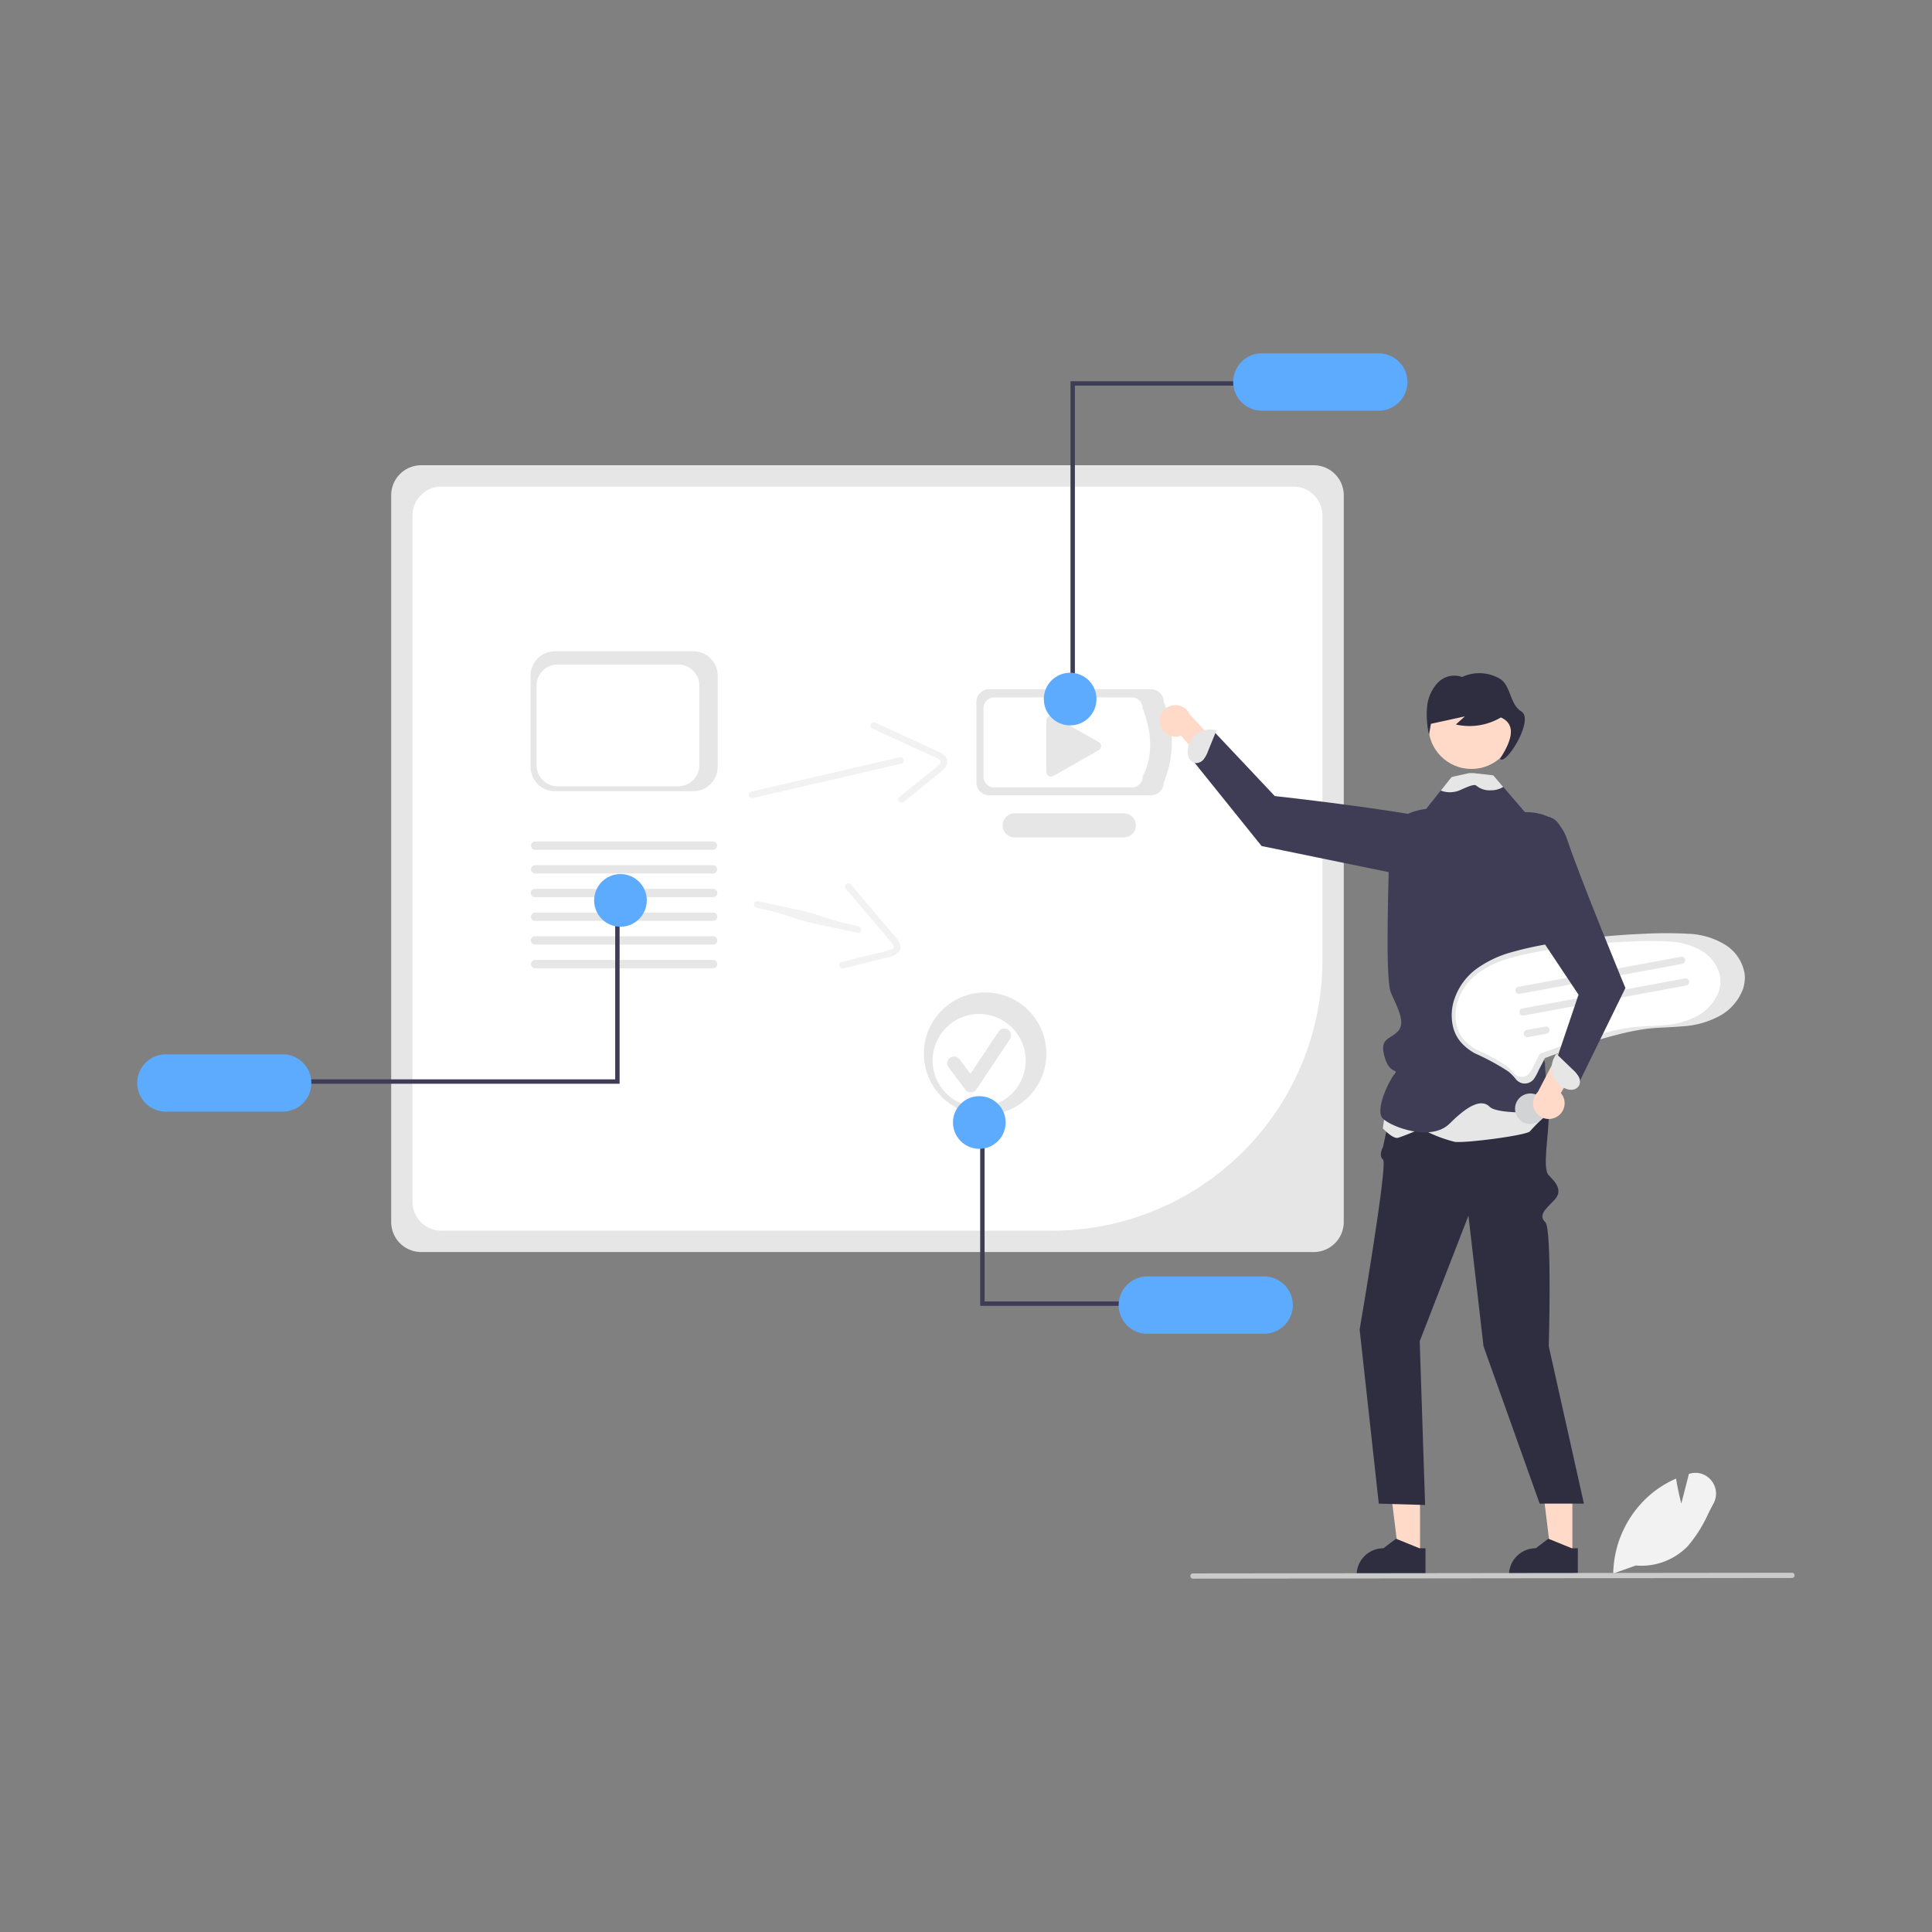 <svg xmlns="http://www.w3.org/2000/svg" xmlns:xlink="http://www.w3.org/1999/xlink" width="200" height="200" viewBox="0 0 200 200">
  <rect x="0" y="0" width="200" height="200" fill="#808080" stroke="none"/>
  <defs>
    <clipPath id="clip-情報通信_科学技術">
      <rect width="200" height="200"/>
    </clipPath>
  </defs>
  <g id="情報通信_科学技術" data-name="情報通信・科学技術" clip-path="url(#clip-情報通信_科学技術)">
    <g id="情報通信_科学技術-2" data-name="情報通信・科学技術" transform="translate(14.206 36.579)">
      <path id="パス_639" data-name="パス 639" d="M434.728,304.272h-92.4a3.109,3.109,0,0,1-3.105-3.105V225.928a3.109,3.109,0,0,1,3.105-3.105h92.4a3.109,3.109,0,0,1,3.105,3.105v75.239A3.109,3.109,0,0,1,434.728,304.272Z" transform="translate(-312.934 -211.24)" fill="#e6e6e6"/>
      <path id="パス_640" data-name="パス 640" d="M351.893,232.509A3,3,0,0,0,348.9,235.5v71.048a3,3,0,0,0,2.991,2.991h63.245A27.989,27.989,0,0,0,443.1,281.582V235.5a3,3,0,0,0-2.991-2.991Z" transform="translate(-320.407 -218.716)" fill="#fff"/>
      <path id="パス_641" data-name="パス 641" d="M622.8,335.418H606.042a1.319,1.319,0,0,1-1.318-1.318v-8.339a1.319,1.319,0,0,1,1.318-1.318H622.8a1.319,1.319,0,0,1,1.318,1.318,10.844,10.844,0,0,1,0,8.339A1.319,1.319,0,0,1,622.8,335.418Z" transform="translate(-517.853 -289.672)" fill="#e6e6e6"/>
      <path id="パス_642" data-name="パス 642" d="M623.292,337.469H609.057a1.121,1.121,0,0,1-1.12-1.12v-7.085a1.121,1.121,0,0,1,1.12-1.12h14.235a1.121,1.121,0,0,1,1.12,1.12c.961,2.523,1.115,4.911,0,7.085A1.121,1.121,0,0,1,623.292,337.469Z" transform="translate(-520.333 -292.529)" fill="#fff"/>
      <path id="パス_643" data-name="パス 643" d="M629.444,383.212H618.157a1.252,1.252,0,1,1,0-2.5h11.291a1.252,1.252,0,0,1,0,2.5Z" transform="translate(-527.252 -333.098)" fill="#e6e6e6"/>
      <path id="パス_644" data-name="パス 644" d="M636.95,336.528a.491.491,0,0,0-.49.49v5.308a.489.489,0,0,0,.732.425l4.685-2.671a.489.489,0,0,0,0-.852l-4.685-2.637A.489.489,0,0,0,636.95,336.528Z" transform="translate(-542.347 -299)" fill="#e6e6e6"/>
      <path id="パス_645" data-name="パス 645" d="M903.778,680.728a2.092,2.092,0,0,0-2.234-.714l-.088.026-.787,3.071c-.118-.458-.37-1.491-.529-2.5l-.014-.084-.078.034a10.663,10.663,0,0,0-2.3,1.387,11.035,11.035,0,0,0-4.126,8.31v.1l.1-.037,2.235-.8a6.672,6.672,0,0,0,5.38-2.006,13.88,13.88,0,0,0,2.121-3.363c.175-.345.355-.7.539-1.044A2.126,2.126,0,0,0,903.778,680.728Z" transform="translate(-740.825 -564.041)" fill="#f2f2f2"/>
      <path id="パス_646" data-name="パス 646" d="M687.887,333.625a1.62,1.62,0,0,0,2.172,1.2l6.68,7.771.846-2.869-6.623-7.11a1.628,1.628,0,0,0-3.075,1Z" transform="translate(-582.015 -295.256)" fill="#ffdac9"/>
      <path id="パス_647" data-name="パス 647" d="M570.92,516.4H568.71l-1.052-8.527h3.263Z" transform="translate(-438.125 -391.98)" fill="#ffdac9"/>
      <path id="パス_648" data-name="パス 648" d="M783.716,710.8l-2.36-.96-.068-.028-1.3.988a2.775,2.775,0,0,0-2.775,2.774v.091h7.128V710.8Z" transform="translate(-650.98 -587.104)" fill="#2f2e41"/>
      <path id="パス_649" data-name="パス 649" d="M640.032,516.4h-2.211l-1.052-8.527h3.263Z" transform="translate(-491.466 -391.98)" fill="#ffdac9"/>
      <path id="パス_650" data-name="パス 650" d="M852.828,710.8l-2.36-.96-.068-.028-1.3.988a2.775,2.775,0,0,0-2.775,2.774v.091h7.128V710.8Z" transform="translate(-704.322 -587.104)" fill="#2f2e41"/>
      <path id="パス_651" data-name="パス 651" d="M795.368,494.155s2.773,2.885,2.773,5.255-.693,5.625,0,6.337,1.56,1.579.52,2.619-1.56,1.56-.867,2.253.347,12.824.347,12.824l3.639,16.291H797.2l-5.813-16.291-1.56-13.518-5.044,13,.557,16.95-4.793-.14-1.984-18.024s2.946-17.145,2.426-17.584,0-1.326,0-1.326l1.386-6.565Z" transform="translate(-652.02 -420.658)" fill="#2f2e41"/>
      <path id="パス_652" data-name="パス 652" d="M731.827,357.6s.943-3.715-3.4-4.781-16.76-2.434-16.76-2.434l-6.275-6.659-2.126,3.088,7.034,8.742,16.668,3.424Z" transform="translate(-593.908 -304.556)" fill="#3f3d56"/>
      <path id="パス_653" data-name="パス 653" d="M702.212,345.785a2.941,2.941,0,0,0,.451-.836l.9-2.211-.234-.01a2.334,2.334,0,0,0-2.76,2.126,1.521,1.521,0,0,0,.147.826.9.9,0,0,0,.66.484A1,1,0,0,0,702.212,345.785Z" transform="translate(-591.821 -303.753)" fill="#e6e6e6"/>
      <path id="パス_654" data-name="パス 654" d="M789.63,497.706l-.52,3.769s1.04,1.117,1.56.977,2.426-.952,2.426-.952a13.879,13.879,0,0,0,3.466,1.371c1.213.14,7.625-.7,7.8-1.117a16.01,16.01,0,0,1,2.188-2.058l-.8-4.782Z" transform="translate(-660.164 -421.244)" fill="#e6e6e6"/>
      <path id="パス_655" data-name="パス 655" d="M805.638,383.114s-.44,3.634-.094,3.969-.347,2.438-1.04,3.825.52,1.56.52,2.6.52,4.852.52,4.852-5.372.347-6.239-.52-2.253-.173-4.159,1.733-6.047.347-6.913-.52.674-3.986,1.194-4.591-.5.1-1.021-1.821.5-1.733,1.367-2.6,0-2.426-.693-3.986-.173-13.171-.173-15.944,3.813-3.119,3.813-3.119l1.51-1.9,1.109-1.4,2.173-.087.057,0,2.1-.085,1.021,1.189,2.253,2.624,2.6.52c2.08.693,1.56,5.026,1.56,5.026Z" transform="translate(-659.287 -319.837)" fill="#3f3d56"/>
      <ellipse id="楕円形_83" data-name="楕円形 83" cx="4.455" cy="4.455" rx="4.455" ry="4.455" transform="translate(133.662 34.114)" fill="#ffdac9"/>
      <path id="パス_656" data-name="パス 656" d="M818.824,321.113c-1.225-.751-1.068-2.716-2.249-3.4a4.2,4.2,0,0,0-3.887-.163,2.347,2.347,0,0,0-2.493.571,4.172,4.172,0,0,0-1.131,2.543,9.517,9.517,0,0,0,.2,2.858l.2-1.129,3.512-.768-.933.838a6.379,6.379,0,0,0,4.663-.729c1.529.685,1.252,2.225-.09,4.267C817.138,326.865,820.22,321.969,818.824,321.113Z" transform="translate(-675.541 -284.043)" fill="#2f2e41"/>
      <path id="パス_657" data-name="パス 657" d="M821.85,363.93l-.031.023a2.334,2.334,0,0,1-1.215.329,2.148,2.148,0,0,1-1.547-.485c-.227-.215-1.13.239-1.723.49a2.615,2.615,0,0,1-1.946.023l1.109-1.4,1.828-.405h.456l2.048.232Z" transform="translate(-680.445 -319.052)" fill="#e6e6e6"/>
      <path id="パス_658" data-name="パス 658" d="M764.127,725.789l-62.01.07a.272.272,0,1,1,0-.543h0l62.01-.07a.272.272,0,0,1,0,.543Z" transform="translate(-592.811 -599.016)" fill="#cacaca"/>
      <path id="パス_659" data-name="パス 659" d="M423.839,45.292h-.456V12.651h17.949v.456H423.839Z" transform="translate(-326.772 -9.764)" fill="#3f3d56"/>
      <path id="パス_660" data-name="パス 660" d="M736.3,172.066H724.2a2.966,2.966,0,1,0,0,5.933H736.3a2.966,2.966,0,0,0,0-5.933Z" transform="translate(-607.779 -172.066)" fill="#5cabff"/>
      <ellipse id="楕円形_84" data-name="楕円形 84" cx="2.726" cy="2.726" rx="2.726" ry="2.726" transform="translate(93.849 33.062)" fill="#5cabff"/>
      <path id="パス_661" data-name="パス 661" d="M501.859,359.472l11.958-2.767,3.432-.794c.429-.1.251-.76-.179-.661l-11.958,2.767-3.433.794C501.251,358.91,501.43,359.571,501.859,359.472Z" transform="translate(-438.133 -313.441)" fill="#f2f2f2"/>
      <path id="パス_662" data-name="パス 662" d="M556.816,340.095l6.4,2.945a2.122,2.122,0,0,1,.606.328c.177.173.048.34-.1.49a14.453,14.453,0,0,1-1.363,1.125l-2.727,2.217c-.342.278.141.764.48.488l2.375-1.931,1.188-.966a2.313,2.313,0,0,0,.881-.989c.284-.916-.837-1.28-1.46-1.566l-2.788-1.282-3.149-1.449c-.4-.183-.749.405-.349.589Z" transform="translate(-480.741 -301.271)" fill="#f2f2f2"/>
      <path id="パス_663" data-name="パス 663" d="M848.695,436.325a7.846,7.846,0,0,0-3.88-1.158,41.634,41.634,0,0,0-4.621.005q-2.4.1-4.787.347t-4.75.661a35.1,35.1,0,0,0-4.183.916,11.226,11.226,0,0,0-3.617,1.747,6.406,6.406,0,0,0-2.126,2.812,5.223,5.223,0,0,0-.205,3.3,3.933,3.933,0,0,0,.778,1.445,5.418,5.418,0,0,0,1.449,1.147,24.207,24.207,0,0,1,3.437,1.862,4.855,4.855,0,0,1,.734.729,1.332,1.332,0,0,0,.589.464,1.2,1.2,0,0,0,1.293-.333,4.383,4.383,0,0,0,.509-.905l.54-1.041a1.456,1.456,0,0,1,.135-.26c.041-.048-.032,0-.018-.012s.023-.007.032-.012a.784.784,0,0,1,.139-.053q.749-.286,1.5-.553c1.86-.663,3.742-1.274,5.653-1.768a27.339,27.339,0,0,1,2.988-.625c1.3-.186,2.628-.164,3.938-.291a9.1,9.1,0,0,0,4.076-1.2,5.292,5.292,0,0,0,2.191-2.622,3.67,3.67,0,0,0,.183-1.624A4.368,4.368,0,0,0,848.695,436.325Z" transform="translate(-684.276 -375.083)" fill="#e6e6e6"/>
      <path id="パス_664" data-name="パス 664" d="M847.7,439.776a7.09,7.09,0,0,0-3.507-1.046,37.6,37.6,0,0,0-4.176,0q-2.167.086-4.326.314t-4.293.6a31.718,31.718,0,0,0-3.78.827,10.144,10.144,0,0,0-3.269,1.579,5.789,5.789,0,0,0-1.921,2.541,4.72,4.72,0,0,0-.185,2.981,3.553,3.553,0,0,0,.7,1.305,4.9,4.9,0,0,0,1.309,1.036,21.868,21.868,0,0,1,3.105,1.682,4.385,4.385,0,0,1,.663.659,1.2,1.2,0,0,0,.533.419,1.088,1.088,0,0,0,1.169-.3,3.957,3.957,0,0,0,.46-.818l.488-.941a1.321,1.321,0,0,1,.122-.235c.037-.044-.029,0-.016-.011s.021-.006.029-.011a.708.708,0,0,1,.126-.048q.677-.258,1.36-.5c1.68-.6,3.381-1.151,5.109-1.6a24.724,24.724,0,0,1,2.7-.565c1.179-.168,2.375-.148,3.559-.263a8.22,8.22,0,0,0,3.683-1.083,4.783,4.783,0,0,0,1.98-2.37,3.316,3.316,0,0,0,.165-1.467A3.948,3.948,0,0,0,847.7,439.776Z" transform="translate(-685.616 -377.837)" fill="#fff"/>
      <path id="パス_665" data-name="パス 665" d="M866.582,446.54l-16.795,3.1a.372.372,0,1,1-.137-.73h0l16.795-3.1a.372.372,0,1,1,.135.731Z" transform="translate(-706.656 -383.339)" fill="#e6e6e6"/>
      <path id="パス_666" data-name="パス 666" d="M868.395,456.369l-16.795,3.1a.372.372,0,1,1-.137-.73h0l16.795-3.1a.372.372,0,1,1,.135.731Z" transform="translate(-708.055 -390.926)" fill="#e6e6e6"/>
      <path id="パス_667" data-name="パス 667" d="M855.374,478.191l-1.957.361a.372.372,0,0,1-.135-.731l1.957-.361a.372.372,0,0,1,.135.731Z" transform="translate(-709.458 -407.768)" fill="#e6e6e6"/>
      <ellipse id="楕円形_85" data-name="楕円形 85" cx="1.579" cy="1.579" rx="1.579" ry="1.579" transform="matrix(0.983, -0.181, 0.181, 0.983, 142.372, 76.927)" fill="#d1d3d4"/>
      <path id="パス_668" data-name="パス 668" d="M419.349,321.718H405a2.515,2.515,0,0,1-2.512-2.512v-9.454A2.515,2.515,0,0,1,405,307.24h14.345a2.515,2.515,0,0,1,2.512,2.512v9.454A2.515,2.515,0,0,1,419.349,321.718Z" transform="translate(-361.768 -276.395)" fill="#e6e6e6"/>
      <path id="パス_669" data-name="パス 669" d="M419.835,325.837H407.35a2.189,2.189,0,0,1-2.186-2.186v-8.228a2.189,2.189,0,0,1,2.186-2.186h12.485a2.189,2.189,0,0,1,2.186,2.186v8.228A2.189,2.189,0,0,1,419.835,325.837Z" transform="translate(-363.83 -281.023)" fill="#fff"/>
      <path id="パス_670" data-name="パス 670" d="M421.509,405.111H403.1a.429.429,0,1,1,0-.859h18.407a.429.429,0,1,1,0,.859Z" transform="translate(-361.907 -351.27)" fill="#e6e6e6"/>
      <path id="パス_671" data-name="パス 671" d="M421.509,394.356H403.1a.429.429,0,1,1,0-.859h18.407a.429.429,0,1,1,0,.859Z" transform="translate(-361.907 -342.969)" fill="#e6e6e6"/>
      <path id="パス_672" data-name="パス 672" d="M421.509,415.867H403.1a.43.43,0,1,1,0-.859h18.407a.43.43,0,1,1,0,.859Z" transform="translate(-361.907 -359.571)" fill="#e6e6e6"/>
      <path id="パス_673" data-name="パス 673" d="M421.509,426.622H403.1a.429.429,0,1,1,0-.859h18.407a.43.43,0,1,1,0,.859Z" transform="translate(-361.907 -367.872)" fill="#e6e6e6"/>
      <path id="パス_674" data-name="パス 674" d="M421.509,437.378H403.1a.43.43,0,1,1,0-.859h18.407a.43.43,0,1,1,0,.859Z" transform="translate(-361.907 -376.173)" fill="#e6e6e6"/>
      <path id="パス_675" data-name="パス 675" d="M421.509,448.133H403.1a.429.429,0,1,1,0-.859h18.407a.43.43,0,1,1,0,.859Z" transform="translate(-361.907 -384.475)" fill="#e6e6e6"/>
      <path id="パス_676" data-name="パス 676" d="M106.726,254.306h.456v17.58H74.173v-.456h32.553Z" transform="translate(-57.248 -196.276)" fill="#3f3d56"/>
      <path id="パス_677" data-name="パス 677" d="M226.991,496h12.094a2.966,2.966,0,0,0,0-5.933H226.991a2.966,2.966,0,0,0,0,5.933Z" transform="translate(-224.025 -417.502)" fill="#5cabff"/>
      <ellipse id="楕円形_86" data-name="楕円形 86" cx="2.726" cy="2.726" rx="2.726" ry="2.726" transform="translate(47.298 53.903)" fill="#5cabff"/>
      <path id="パス_678" data-name="パス 678" d="M504.078,421.241c4,.851,2.984,1.017,6.986,1.867l3.446.732c.431.092.549-.583.118-.674-4-.851-2.984-1.017-6.986-1.867l-3.446-.732c-.431-.092-.549.583-.118.674Z" transform="translate(-439.964 -363.855)" fill="#f2f2f2"/>
      <path id="パス_679" data-name="パス 679" d="M543.1,413.088l4.555,5.377a2.119,2.119,0,0,1,.41.553c.087.232-.1.328-.295.4a14.428,14.428,0,0,1-1.71.443l-3.409.855c-.428.107-.2.752.228.646l2.969-.745,1.485-.372a2.313,2.313,0,0,0,1.217-.523c.645-.709-.217-1.514-.66-2.037l-1.984-2.341-2.241-2.645c-.282-.333-.85.051-.565.387Z" transform="translate(-469.767 -357.692)" fill="#f2f2f2"/>
      <ellipse id="楕円形_87" data-name="楕円形 87" cx="6.339" cy="6.339" rx="6.339" ry="6.339" transform="translate(81.434 66.155)" fill="#e6e6e6"/>
      <ellipse id="楕円形_88" data-name="楕円形 88" cx="4.819" cy="4.819" rx="4.819" ry="4.819" transform="translate(82.336 68.387)" fill="#fff"/>
      <path id="パス_680" data-name="パス 680" d="M593.945,485.02a.7.7,0,0,1-.564-.282l-1.729-2.306a.705.705,0,0,1,1.128-.847h0l1.131,1.508,2.906-4.359a.705.705,0,1,1,1.173.782l-3.459,5.188a.705.705,0,0,1-.567.314Z" transform="translate(-507.654 -408.514)" fill="#e6e6e6"/>
      <path id="パス_681" data-name="パス 681" d="M859.745,480.01a1.62,1.62,0,0,0,.409-2.45l5.09-8.894-2.986.162-4.486,8.619a1.628,1.628,0,0,0,1.973,2.563Z" transform="translate(-712.781 -400.985)" fill="#ffdac9"/>
      <path id="パス_682" data-name="パス 682" d="M842.951,380.542s5.391-1.733,6.777,2.426,6.047,15.424,6.047,15.424l-5.007,10.225-2.253-2.426,2.408-7.105-6.932-10.4Z" transform="translate(-701.719 -332.694)" fill="#3f3d56"/>
      <path id="パス_683" data-name="パス 683" d="M868.528,492.145a2.942,2.942,0,0,0-.609-.729l-1.72-1.656-.1.213a2.334,2.334,0,0,0,.951,3.351,1.52,1.52,0,0,0,.822.17.9.9,0,0,0,.694-.433A1,1,0,0,0,868.528,492.145Z" transform="translate(-719.307 -417.266)" fill="#e6e6e6"/>
      <path id="パス_684" data-name="パス 684" d="M382.868,355.068h-.456v17.58h15.439v-.456H382.868Z" transform="translate(-295.15 -274.046)" fill="#3f3d56"/>
      <path id="パス_685" data-name="パス 685" d="M687.294,593.795a2.969,2.969,0,0,0-2.966-2.966H672.233a2.966,2.966,0,1,0,0,5.933h12.094A2.969,2.969,0,0,0,687.294,593.795Z" transform="translate(-567.668 -495.271)" fill="#5cabff"/>
      <ellipse id="楕円形_89" data-name="楕円形 89" cx="2.726" cy="2.726" rx="2.726" ry="2.726" transform="translate(84.446 76.895)" fill="#5cabff"/>
    </g>
  </g>
</svg>
